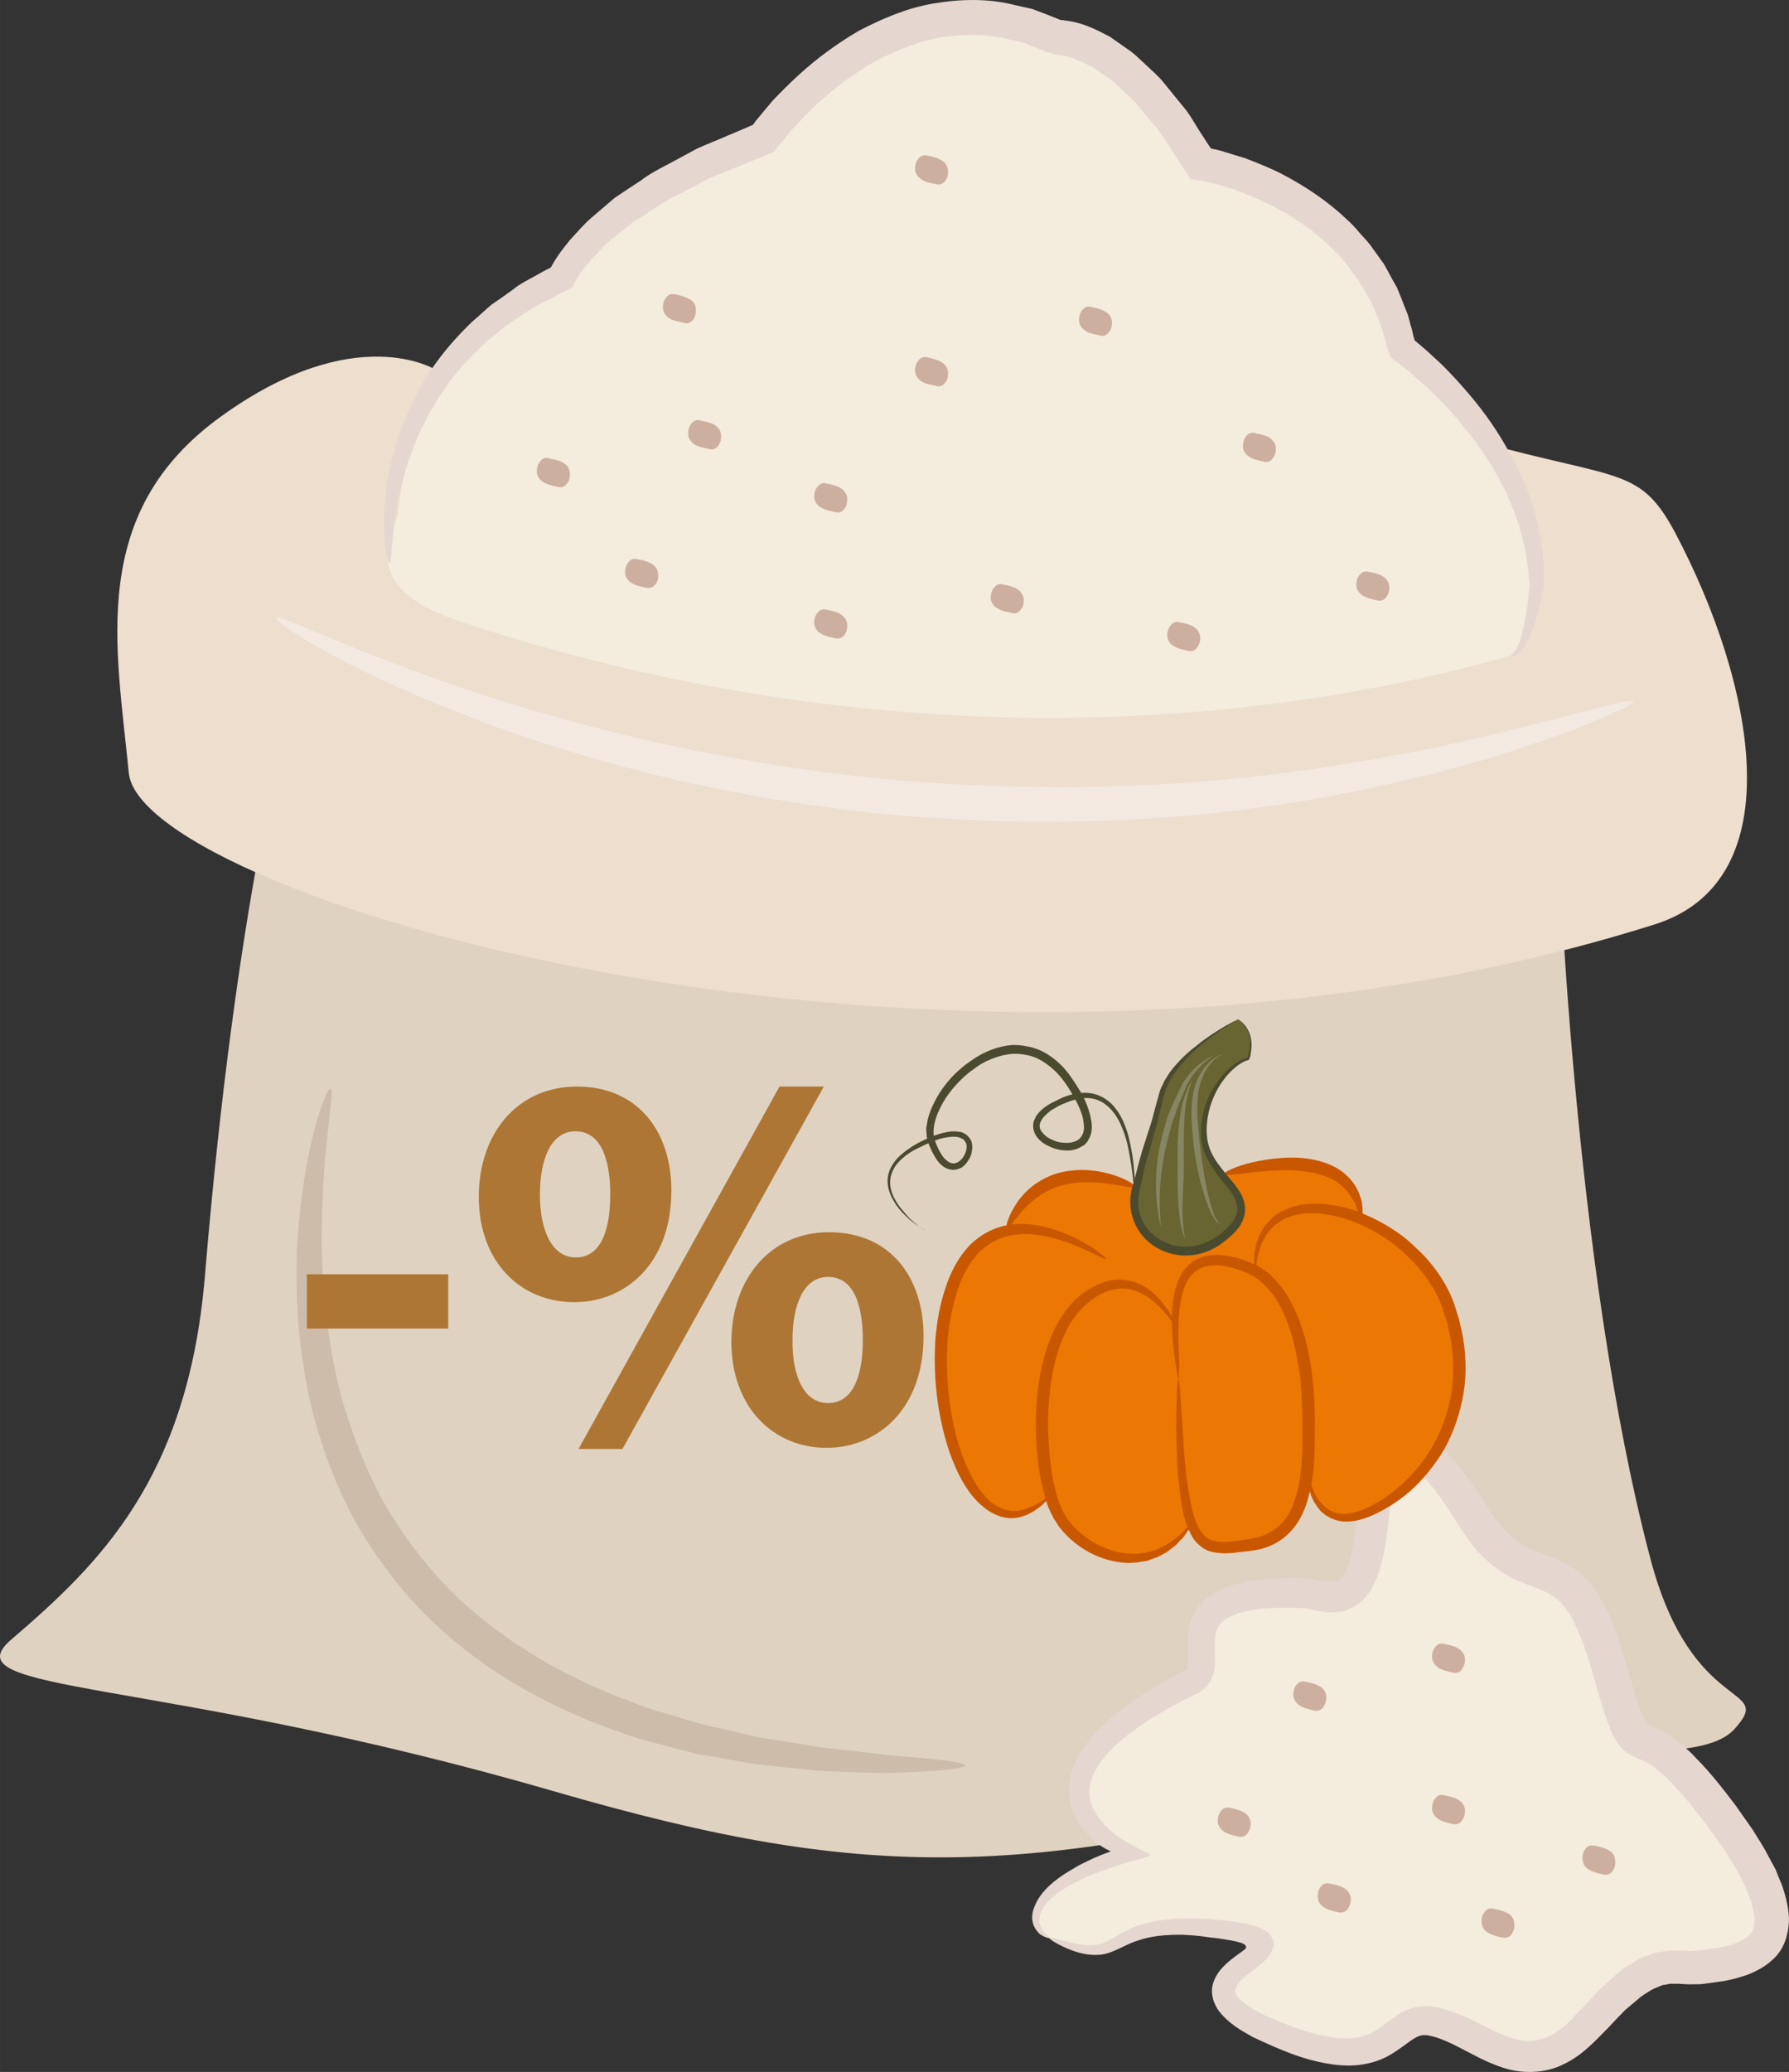 <?xml version="1.0" encoding="UTF-8" standalone="no"?>
<!-- Creator: CorelDRAW Home & Student X7 -->

<svg
   xmlns:dc="http://purl.org/dc/elements/1.1/"
   xmlns:cc="http://creativecommons.org/ns#"
   xmlns:rdf="http://www.w3.org/1999/02/22-rdf-syntax-ns#"
   xmlns:svg="http://www.w3.org/2000/svg"
   xmlns="http://www.w3.org/2000/svg"
   xmlns:sodipodi="http://sodipodi.sourceforge.net/DTD/sodipodi-0.dtd"
   xmlns:inkscape="http://www.inkscape.org/namespaces/inkscape"
   xml:space="preserve"
   width="46.821mm"
   height="54.199mm"
   version="1.1"
   style="clip-rule:evenodd;fill-rule:evenodd;image-rendering:optimizeQuality;shape-rendering:geometricPrecision;text-rendering:geometricPrecision"
   viewBox="0 0 4682.092 5419.917"
   id="svg86"
   sodipodi:docname="3493.svg"
   inkscape:version="0.92.4 (5da689c313, 2019-01-14)"><rect x="0" y="0" width="4682.092" height="5419.917" fill="#333333" stroke="none"/><sodipodi:namedview
   pagecolor="#ffffff"
   bordercolor="#666666"
   borderopacity="1"
   objecttolerance="10"
   gridtolerance="10"
   guidetolerance="10"
   inkscape:pageopacity="0"
   inkscape:pageshadow="2"
   inkscape:window-width="640"
   inkscape:window-height="480"
   id="namedview88"
   showgrid="false"
   inkscape:zoom="0.2102413"
   inkscape:cx="100.91684"
   inkscape:cy="91.905025"
   inkscape:window-x="0"
   inkscape:window-y="0"
   inkscape:window-maximized="0"
   inkscape:current-layer="svg86" />
 <defs
   id="defs4">
  <style
   type="text/css"
   id="style2">
   <![CDATA[
    .fil10 {fill:#4A4A2F;fill-rule:nonzero}
    .fil11 {fill:#686532;fill-rule:nonzero}
    .fil12 {fill:#878664;fill-rule:nonzero}
    .fil7 {fill:#AD7634;fill-rule:nonzero}
    .fil9 {fill:#C95700;fill-rule:nonzero}
    .fil5 {fill:#CCAF9F;fill-rule:nonzero}
    .fil6 {fill:#CEBCAA;fill-rule:nonzero}
    .fil0 {fill:#E0D2C1;fill-rule:nonzero}
    .fil3 {fill:#E5D7CF;fill-rule:nonzero}
    .fil8 {fill:#EC7703;fill-rule:nonzero}
    .fil1 {fill:#EDDECE;fill-rule:nonzero}
    .fil4 {fill:#F4E9E1;fill-rule:nonzero}
    .fil2 {fill:#F4ECDC;fill-rule:nonzero}
   ]]>
  </style>
 </defs>
 <g
   id="Vrstva_x0020_1"
   transform="translate(-7829.909,-11861.737)">
  <g
   id="_658018880">
   <path
   class="fil0"
   d="m 11907,14027 c 0,0 37,1134 242,1911 110,418 330,326 220,447 -100,110 -503,17 -737,86 -1089,319 -1518,318 -2354,76 -1042,-302 -1586,-253 -1418,-397 231,-198 461,-421 506,-948 82,-991 219,-1466 219,-1466 z"
   id="path7"
   inkscape:connector-curvature="0"
   style="fill:#e0d2c1;fill-rule:nonzero" />
   <path
   class="fil1"
   d="m 8970,12829 c 0,0 -209,-132 -560,121 -352,252 -275,604 -243,934 34,330 2178,968 3993,396 366,-115 260,-635 55,-1023 -99,-187 -154,-132 -594,-263 z"
   id="path9"
   inkscape:connector-curvature="0"
   style="fill:#eddece;fill-rule:nonzero" />
   <path
   class="fil2"
   d="m 8871,13213 c 0,0 11,-418 429,-626 0,0 77,-198 528,-363 0,0 330,-473 770,-264 0,0 176,-11 374,330 0,0 440,66 528,484 0,0 352,252 352,615 0,0 -18,174 -66,187 -693,198 -1661,264 -2717,-77 -112,-36 -297,-99 -198,-286 z"
   id="path11"
   inkscape:connector-curvature="0"
   style="fill:#f4ecdc;fill-rule:nonzero" />
   <path
   class="fil3"
   d="m 11786,13576 c 0,-1 1,-2 2,-4 3,-2 5,-4 8,-9 5,-8 12,-22 17,-43 6,-20 10,-45 15,-76 1,-15 3,-32 5,-49 1,-7 -1,-16 -2,-25 -1,-10 -2,-19 -3,-29 -10,-78 -38,-171 -97,-265 -29,-47 -65,-94 -107,-141 -21,-23 -44,-46 -68,-68 -13,-11 -25,-22 -38,-33 -6,-5 -13,-11 -20,-16 l -11,-8 -19,-15 c -5,-17 -10,-34 -15,-52 -4,-12 -7,-26 -12,-38 -5,-13 -11,-25 -16,-38 -3,-6 -5,-12 -9,-19 l -10,-18 c -7,-12 -14,-24 -21,-36 -9,-11 -17,-23 -26,-34 -8,-12 -18,-22 -28,-33 -11,-10 -20,-22 -32,-31 -43,-41 -95,-74 -152,-102 -28,-14 -58,-26 -89,-37 -15,-5 -30,-10 -46,-14 -8,-2 -16,-4 -24,-5 l -6,-2 -11,-2 -25,-4 c -18,-26 -35,-53 -52,-80 l -21,-31 -10,-15 -12,-15 c -16,-19 -32,-38 -48,-57 -17,-19 -36,-34 -54,-52 -9,-9 -20,-15 -30,-22 l -30,-21 c -21,-10 -42,-22 -64,-27 -5,-2 -10,-3 -15,-3 l -7,-2 c -7,-1 -11,1 -19,-3 l -12,-3 -5,-2 -9,-4 -18,-7 -36,-14 -37,-8 c -59,-15 -120,-13 -178,-4 -59,11 -114,34 -167,61 -51,29 -99,64 -143,103 -22,19 -42,40 -62,61 -9,10 -19,21 -28,32 l -13,16 -7,8 -13,18 c -57,23 -112,46 -167,68 -24,12 -47,25 -71,37 -24,12 -47,23 -68,38 -21,14 -43,28 -64,41 -19,16 -38,31 -57,46 -18,15 -33,33 -50,49 -14,18 -29,35 -39,52 l -2,4 -5,8 -3,8 -2,3 c -1,1 -3,2 -4,2 l -25,13 c -10,6 -20,11 -30,16 -20,10 -41,19 -58,32 -18,12 -36,24 -53,35 -17,13 -32,26 -48,39 -60,53 -109,110 -142,169 -9,14 -18,28 -24,43 -7,14 -15,28 -21,42 -11,28 -22,55 -29,80 -17,51 -24,97 -30,134 -11,75 -9,116 -15,116 -4,1 -15,-40 -14,-118 2,-39 5,-87 18,-142 6,-28 16,-57 26,-88 5,-15 12,-30 19,-46 6,-16 14,-32 23,-48 33,-65 83,-130 146,-190 17,-14 33,-30 50,-44 19,-13 38,-26 57,-40 18,-15 40,-25 61,-37 10,-6 21,-12 32,-17 7,-5 4,-3 6,-4 0,0 0,-1 0,-1 1,-1 1,-1 0,0 l 2,-4 c 14,-25 30,-45 47,-66 18,-19 35,-40 55,-57 21,-18 41,-35 62,-53 22,-15 45,-30 68,-45 22,-17 47,-30 72,-43 24,-13 49,-26 74,-40 26,-12 53,-22 80,-34 22,-9 45,-19 68,-29 0,0 0,0 0,0 l 6,-9 15,-18 c 10,-12 20,-24 30,-36 22,-23 44,-45 68,-67 47,-43 100,-82 158,-116 60,-31 124,-59 194,-71 70,-12 144,-14 214,4 l 45,10 42,16 35,14 c -2,-1 1,-1 1,-1 l 13,2 c 9,1 18,3 26,5 32,8 60,23 87,37 l 37,26 c 12,8 25,17 35,27 21,20 43,39 62,59 18,22 35,43 53,65 l 13,16 11,16 21,34 22,34 10,15 v 0 l 9,2 c 9,2 18,4 26,7 18,5 35,11 53,16 34,13 67,26 98,42 63,33 121,72 170,119 13,11 24,24 35,37 11,12 23,24 32,38 10,13 19,27 29,40 8,14 16,28 23,42 l 12,21 c 3,7 6,15 9,22 6,15 11,29 17,43 6,15 8,30 13,44 l 5,22 2,5 v 1 1 l 12,10 c 7,6 14,12 21,18 13,12 26,24 39,36 25,25 48,50 70,76 43,50 79,103 107,155 59,103 84,206 89,291 0,10 0,20 0,30 0,5 0,10 0,15 1,4 0,12 -1,16 -3,18 -6,35 -10,51 -8,31 -16,57 -26,78 -9,20 -19,35 -29,43 -5,4 -10,6 -13,6 -3,1 -5,0 -5,-1 z"
   id="path13"
   inkscape:connector-curvature="0"
   style="fill:#e5d7cf;fill-rule:nonzero" />
   <path
   class="fil4"
   d="m 12105,13697 c 2,6 -45,28 -131,63 -43,19 -97,36 -160,57 -62,23 -135,42 -216,64 -162,41 -357,82 -577,106 -220,24 -464,32 -719,16 -255,-14 -496,-54 -711,-103 -215,-51 -405,-112 -560,-174 -312,-121 -485,-238 -479,-249 7,-11 188,84 501,189 155,52 344,106 556,151 213,44 449,81 699,95 250,15 489,10 705,-9 216,-19 409,-53 570,-85 322,-69 517,-135 522,-121 z"
   id="path15"
   inkscape:connector-curvature="0"
   style="fill:#f4e9e1;fill-rule:nonzero" />
   <path
   class="fil2"
   d="m 10576,16931 c -69,-31 -55,-143 209,-220 0,0 -385,-176 165,-451 83,-41 -104,-243 286,-231 68,2 165,77 187,-198 22,-275 121,-231 264,0 143,231 253,33 352,385 99,352 44,55 297,396 253,341 87,380 -55,396 -80,8 -121,-44 -286,143 -165,187 -275,33 -407,0 -132,-33 -99,176 -440,22 -341,-154 209,-220 -121,-264 -330,-44 -231,121 -451,22 z"
   id="path17"
   inkscape:connector-curvature="0"
   style="fill:#f4ecdc;fill-rule:nonzero" />
   <path
   class="fil3"
   d="m 10576,16931 c 2,-4 22,4 61,13 19,5 43,9 68,4 26,-5 52,-28 90,-44 38,-16 84,-23 133,-24 24,0 49,0 75,2 13,2 27,2 40,4 7,1 13,2 21,3 9,2 18,3 26,5 10,2 21,5 30,8 9,4 19,8 25,13 8,5 13,12 17,21 4,9 1,19 -2,26 -6,16 -22,32 -42,47 -19,15 -28,21 -38,31 -9,9 -16,19 -17,26 -2,6 -1,10 6,19 13,17 42,34 70,48 60,26 128,54 194,60 33,3 64,-1 91,-16 14,-8 27,-18 44,-31 17,-12 38,-28 68,-34 14,-2 30,-4 43,-1 6,1 13,1 20,3 l 16,5 c 23,7 44,16 64,25 39,19 75,39 110,50 35,10 66,9 98,-7 7,-4 15,-10 23,-14 7,-6 15,-12 22,-18 8,-6 14,-15 21,-22 l 23,-24 c 17,-17 32,-35 50,-52 l 28,-25 c 10,-8 18,-17 30,-24 12,-7 23,-15 35,-22 13,-5 27,-11 41,-16 15,-2 31,-6 45,-6 h 21 l 18,1 c 12,1 20,-1 30,-1 10,-1 23,-2 33,-4 23,-3 44,-8 63,-14 18,-7 33,-16 41,-26 9,-9 10,-23 11,-40 -3,-35 -20,-79 -43,-120 -11,-21 -25,-41 -38,-62 -14,-20 -28,-40 -43,-60 -30,-39 -61,-80 -95,-114 -8,-9 -17,-17 -25,-24 -9,-8 -18,-14 -26,-21 -9,-5 -18,-10 -27,-14 -7,-2 -11,-4 -21,-9 -8,-3 -21,-12 -29,-20 -7,-8 -14,-17 -17,-23 -4,-7 -8,-15 -11,-21 -5,-13 -10,-26 -14,-38 -9,-24 -15,-48 -22,-71 -14,-48 -26,-92 -42,-133 -16,-41 -35,-80 -62,-103 -12,-12 -27,-19 -46,-27 -19,-8 -42,-16 -66,-27 -50,-22 -91,-62 -121,-102 -30,-42 -49,-77 -75,-113 -24,-33 -52,-67 -78,-86 -6,-4 -12,-7 -15,-7 -2,-1 -2,0 -3,-1 1,-2 -11,12 -16,28 -12,32 -18,73 -21,113 -5,41 -9,85 -21,128 -6,22 -14,45 -27,67 -13,22 -37,46 -68,55 -30,8 -56,3 -76,0 l -28,-6 c -4,0 -7,0 -10,-1 -4,0 -9,0 -13,0 -37,-1 -74,-1 -107,4 -33,5 -65,14 -83,29 -18,14 -24,34 -24,67 0,16 2,33 0,55 -1,6 -2,12 -4,18 -2,7 -5,14 -8,20 -8,13 -19,23 -32,30 -59,28 -111,57 -158,90 -46,33 -86,69 -109,109 -23,40 -22,82 1,117 5,8 11,17 18,24 3,4 7,8 10,11 4,4 12,10 17,15 26,21 64,39 96,56 -1,1 -2,2 -3,3 -1,1 0,2 -4,2 l -17,6 c -12,3 -23,6 -33,9 -22,6 -41,13 -60,20 -21,6 -30,11 -42,15 -12,5 -22,11 -33,16 -41,20 -73,44 -88,69 -16,25 -10,48 0,59 9,12 17,16 16,19 0,1 -3,1 -7,-1 -4,-1 -10,-4 -18,-9 -3,-3 -7,-8 -10,-12 -3,-5 -7,-11 -8,-18 -4,-14 -1,-32 7,-48 15,-34 49,-64 92,-89 10,-6 21,-13 34,-19 11,-5 26,-13 32,-15 8,-3 16,-7 22,-9 l 11,-4 5,-2 c 2,-1 -3,-2 -4,-3 -11,-5 -20,-11 -29,-17 -3,-3 -4,-4 -9,-7 -4,-5 -9,-9 -13,-13 -9,-9 -17,-19 -25,-31 -15,-22 -27,-50 -28,-81 -2,-31 6,-62 20,-89 28,-55 73,-96 122,-134 49,-37 106,-70 163,-100 2,-1 3,-2 4,-4 1,-1 1,-2 1,-3 1,-2 1,-4 1,-7 1,-12 0,-29 0,-47 -1,-19 0,-41 7,-63 6,-23 21,-46 39,-61 38,-32 80,-41 120,-48 40,-6 79,-8 119,-7 5,0 9,0 15,0 6,1 13,1 19,2 l 30,5 c 18,3 32,4 39,1 8,-2 14,-8 22,-20 6,-13 13,-28 17,-46 9,-35 12,-74 16,-115 4,-43 9,-87 25,-135 5,-12 10,-25 19,-37 3,-7 9,-14 15,-20 7,-7 15,-13 24,-18 18,-10 42,-11 61,-7 18,5 31,13 43,20 46,32 73,70 102,107 27,36 52,80 75,111 24,32 52,58 86,74 18,8 39,15 63,24 24,10 51,24 73,44 45,40 67,90 86,136 18,48 31,96 44,141 7,22 14,46 21,67 7,21 18,44 22,48 2,1 -1,1 3,2 2,1 10,4 15,6 15,7 29,14 43,23 12,9 25,18 35,28 12,9 22,19 31,29 40,40 72,82 104,124 15,21 30,43 45,64 14,23 29,45 41,69 l 19,35 c 5,13 10,26 16,39 9,26 17,55 19,87 0,32 -7,70 -32,99 -24,27 -54,42 -81,52 -27,9 -53,15 -79,18 -13,2 -24,3 -38,5 -14,0 -30,1 -41,0 l -18,-1 h -15 c -10,-1 -17,3 -26,3 l -24,10 c -8,4 -17,10 -25,15 -8,5 -16,12 -24,19 l -25,21 c -15,15 -30,31 -45,47 -32,32 -67,72 -116,95 -48,25 -110,26 -158,10 -47,-15 -85,-38 -121,-56 -35,-18 -73,-33 -93,-29 -21,2 -50,34 -92,56 -43,22 -91,26 -133,21 -83,-10 -151,-42 -216,-72 -32,-18 -64,-35 -91,-70 -6,-9 -12,-20 -15,-33 -3,-13 -3,-27 1,-39 8,-24 22,-39 35,-51 13,-12 29,-23 33,-26 5,-4 10,-7 15,-11 2,-2 4,-5 3,-8 -1,-3 -4,-5 -6,-6 -5,-3 -11,-4 -17,-6 l -14,-3 -18,-3 c -13,-2 -25,-4 -38,-5 -24,-4 -48,-6 -70,-7 -46,-1 -86,3 -120,15 -34,10 -63,33 -98,37 -34,3 -60,-6 -79,-13 -39,-16 -56,-29 -55,-31 z"
   id="path19"
   inkscape:connector-curvature="0"
   style="fill:#e5d7cf;fill-rule:nonzero" />
   <path
   class="fil5"
   d="m 9300,13070 c 12,6 20,15 21,27 2,14 -2,25 -10,33 -6,6 -15,8 -22,5 -9,-2 -21,-4 -33,-10 -11,-5 -19,-14 -21,-26 -1,-14 3,-25 11,-33 5,-6 14,-8 22,-5 9,2 21,4 32,9 z"
   id="path21"
   inkscape:connector-curvature="0"
   style="fill:#ccaf9f;fill-rule:nonzero" />
   <path
   class="fil5"
   d="m 9531,13334 c 12,6 20,15 21,27 2,14 -2,25 -10,33 -6,6 -15,7 -22,5 -9,-2 -21,-4 -33,-10 -11,-5 -19,-14 -21,-26 -1,-14 3,-25 11,-33 5,-6 14,-8 22,-5 9,1 21,4 32,9 z"
   id="path23"
   inkscape:connector-curvature="0"
   style="fill:#ccaf9f;fill-rule:nonzero" />
   <path
   class="fil5"
   d="m 9696,12971 c 12,6 19,15 21,27 1,14 -2,25 -10,33 -6,6 -15,8 -22,5 -9,-2 -21,-4 -33,-9 -11,-6 -19,-15 -21,-27 -1,-14 3,-25 11,-33 5,-6 14,-8 22,-5 9,2 21,4 32,9 z"
   id="path25"
   inkscape:connector-curvature="0"
   style="fill:#ccaf9f;fill-rule:nonzero" />
   <path
   class="fil5"
   d="m 9630,12642 c 12,5 20,14 21,27 1,13 -2,24 -10,32 -6,6 -15,8 -22,5 -9,-2 -21,-4 -33,-9 -11,-6 -19,-15 -21,-27 -1,-14 3,-25 11,-33 5,-6 14,-7 22,-5 9,2 21,4 32,10 z"
   id="path27"
   inkscape:connector-curvature="0"
   style="fill:#ccaf9f;fill-rule:nonzero" />
   <path
   class="fil5"
   d="m 10026,13136 c 11,6 19,15 21,27 1,14 -2,25 -10,33 -6,6 -15,8 -22,5 -9,-2 -22,-4 -33,-10 -11,-5 -19,-14 -21,-26 -1,-14 3,-25 11,-33 5,-6 14,-8 22,-5 8,1 21,4 32,9 z"
   id="path29"
   inkscape:connector-curvature="0"
   style="fill:#ccaf9f;fill-rule:nonzero" />
   <path
   class="fil5"
   d="m 10026,13466 c 11,6 19,15 21,27 1,14 -2,25 -10,33 -6,6 -15,7 -22,5 -9,-2 -22,-4 -33,-10 -11,-5 -19,-14 -21,-27 -1,-13 3,-24 11,-32 5,-6 14,-8 22,-5 8,1 21,4 32,9 z"
   id="path31"
   inkscape:connector-curvature="0"
   style="fill:#ccaf9f;fill-rule:nonzero" />
   <path
   class="fil5"
   d="m 10488,13400 c 11,6 19,15 21,27 1,14 -2,25 -11,33 -5,6 -14,7 -21,5 -9,-2 -22,-4 -33,-10 -11,-5 -19,-14 -21,-26 -1,-14 3,-25 11,-33 5,-6 14,-8 22,-5 8,1 21,4 32,9 z"
   id="path33"
   inkscape:connector-curvature="0"
   style="fill:#ccaf9f;fill-rule:nonzero" />
   <path
   class="fil5"
   d="m 10290,12807 c 11,5 19,14 21,26 1,14 -2,25 -10,33 -6,6 -15,8 -22,5 -9,-2 -22,-4 -33,-9 -11,-6 -19,-15 -21,-27 -1,-14 3,-25 11,-33 5,-6 14,-8 22,-5 8,2 21,4 32,10 z"
   id="path35"
   inkscape:connector-curvature="0"
   style="fill:#ccaf9f;fill-rule:nonzero" />
   <path
   class="fil5"
   d="m 10290,12279 c 11,5 19,14 21,27 1,13 -2,24 -10,32 -6,6 -15,8 -22,5 -9,-1 -22,-4 -33,-9 -11,-6 -19,-15 -21,-27 -1,-14 3,-25 11,-33 5,-6 14,-7 22,-5 8,2 21,4 32,10 z"
   id="path37"
   inkscape:connector-curvature="0"
   style="fill:#ccaf9f;fill-rule:nonzero" />
   <path
   class="fil5"
   d="m 10719,12675 c 11,5 19,14 21,26 1,14 -2,25 -11,33 -5,6 -14,8 -21,5 -9,-2 -22,-4 -33,-9 -11,-6 -19,-15 -21,-27 -1,-14 3,-25 11,-33 5,-6 14,-8 22,-5 8,2 21,4 32,10 z"
   id="path39"
   inkscape:connector-curvature="0"
   style="fill:#ccaf9f;fill-rule:nonzero" />
   <path
   class="fil5"
   d="m 11148,13004 c 11,6 19,15 21,27 1,14 -3,25 -11,33 -5,6 -14,8 -22,5 -8,-2 -21,-4 -32,-10 -11,-5 -19,-14 -21,-26 -1,-14 3,-25 11,-33 5,-6 14,-8 22,-5 8,2 21,4 32,9 z"
   id="path41"
   inkscape:connector-curvature="0"
   style="fill:#ccaf9f;fill-rule:nonzero" />
   <path
   class="fil5"
   d="m 10950,13499 c 11,6 19,15 21,27 1,14 -3,25 -11,33 -5,6 -14,7 -22,5 -8,-2 -21,-4 -32,-10 -11,-5 -19,-14 -21,-27 -1,-13 3,-24 11,-32 5,-6 14,-8 22,-5 8,1 21,4 32,9 z"
   id="path43"
   inkscape:connector-curvature="0"
   style="fill:#ccaf9f;fill-rule:nonzero" />
   <path
   class="fil5"
   d="m 11445,13367 c 11,6 19,15 21,27 1,14 -3,25 -11,33 -5,6 -14,7 -22,5 -8,-2 -21,-4 -32,-10 -11,-5 -19,-14 -21,-26 -1,-14 2,-25 11,-33 5,-6 14,-8 21,-5 9,1 22,4 33,9 z"
   id="path45"
   inkscape:connector-curvature="0"
   style="fill:#ccaf9f;fill-rule:nonzero" />
   <path
   class="fil5"
   d="m 11280,16271 c 11,5 19,14 21,27 1,13 -3,24 -11,33 -5,5 -14,7 -22,5 -8,-2 -21,-5 -32,-10 -11,-6 -19,-15 -21,-27 -1,-14 2,-24 11,-33 5,-6 14,-7 21,-5 9,2 22,4 33,10 z"
   id="path47"
   inkscape:connector-curvature="0"
   style="fill:#ccaf9f;fill-rule:nonzero" />
   <path
   class="fil5"
   d="m 11773,16865 c 11,5 19,14 20,27 2,13 -2,24 -10,33 -5,5 -14,7 -22,5 -9,-2 -21,-5 -32,-10 -12,-6 -20,-15 -21,-27 -2,-14 2,-24 10,-33 5,-6 15,-7 22,-5 9,2 21,4 33,10 z"
   id="path49"
   inkscape:connector-curvature="0"
   style="fill:#ccaf9f;fill-rule:nonzero" />
   <path
   class="fil5"
   d="m 11643,16172 c 11,5 19,14 21,27 1,13 -3,24 -11,33 -5,5 -14,7 -22,5 -8,-2 -21,-5 -32,-10 -11,-6 -19,-15 -21,-27 -1,-14 2,-24 11,-33 5,-6 14,-7 21,-5 9,2 22,4 33,10 z"
   id="path51"
   inkscape:connector-curvature="0"
   style="fill:#ccaf9f;fill-rule:nonzero" />
   <path
   class="fil5"
   d="m 11082,16601 c 11,5 19,14 21,27 1,13 -3,24 -11,33 -5,5 -14,7 -22,5 -8,-2 -21,-5 -32,-10 -11,-6 -19,-15 -21,-27 -1,-14 3,-24 11,-33 5,-6 14,-7 22,-5 8,2 21,4 32,10 z"
   id="path53"
   inkscape:connector-curvature="0"
   style="fill:#ccaf9f;fill-rule:nonzero" />
   <path
   class="fil5"
   d="m 11344,16799 c 11,5 19,14 21,27 1,13 -3,24 -11,33 -5,5 -14,7 -22,5 -9,-2 -21,-5 -32,-10 -12,-6 -20,-15 -21,-27 -2,-14 2,-24 10,-33 5,-6 15,-7 22,-5 9,2 21,4 33,10 z"
   id="path55"
   inkscape:connector-curvature="0"
   style="fill:#ccaf9f;fill-rule:nonzero" />
   <path
   class="fil5"
   d="m 11643,16568 c 11,5 19,14 21,27 1,13 -3,24 -11,33 -5,5 -14,7 -22,5 -8,-2 -21,-5 -32,-10 -11,-6 -19,-15 -21,-27 -1,-14 2,-24 11,-33 5,-6 14,-7 21,-5 9,2 22,4 33,10 z"
   id="path57"
   inkscape:connector-curvature="0"
   style="fill:#ccaf9f;fill-rule:nonzero" />
   <path
   class="fil5"
   d="m 12037,16700 c 11,5 19,14 20,27 2,13 -2,24 -10,33 -5,5 -14,7 -22,5 -9,-2 -21,-5 -32,-10 -12,-6 -20,-15 -21,-27 -2,-14 2,-24 10,-33 5,-6 14,-7 22,-5 9,2 21,4 33,10 z"
   id="path59"
   inkscape:connector-curvature="0"
   style="fill:#ccaf9f;fill-rule:nonzero" />
   <path
   class="fil6"
   d="m 10356,16480 c 0,6 -41,12 -115,16 -37,2 -83,5 -136,3 -26,-1 -54,-2 -84,-3 -15,-1 -31,-1 -47,-2 -15,-1 -32,-3 -48,-5 -34,-3 -68,-7 -105,-11 -36,-4 -73,-12 -112,-19 -20,-3 -40,-7 -60,-10 -19,-6 -40,-11 -60,-16 -41,-11 -83,-20 -125,-36 -169,-57 -351,-149 -503,-294 -76,-73 -138,-155 -189,-240 -50,-86 -85,-175 -111,-261 -26,-86 -39,-171 -48,-250 -7,-79 -8,-153 -6,-220 14,-270 78,-427 88,-423 14,3 -26,163 -23,423 2,65 6,136 17,211 11,75 26,154 53,234 27,80 60,162 107,240 48,78 106,153 175,220 141,134 308,222 468,280 39,17 80,26 118,38 20,6 39,12 58,17 19,5 38,9 56,13 38,8 73,18 108,24 36,5 69,11 101,16 17,3 32,5 48,8 15,2 30,3 45,5 29,3 57,6 83,9 51,8 96,10 133,13 73,7 114,14 114,20 z"
   id="path61"
   inkscape:connector-curvature="0"
   style="fill:#cebcaa;fill-rule:nonzero" />
   <polygon
   class="fil7"
   points="8633,15195 9003,15195 9003,15337 8633,15337 "
   id="polygon63"
   style="fill:#ad7634;fill-rule:nonzero" />
   <path
   class="fil7"
   d="m 9904,15367 c -1,96 31,165 93,165 61,0 91,-62 91,-165 0,-93 -24,-165 -91,-165 -64,0 -93,73 -93,165 z m 343,-10 c 0,192 -121,292 -254,292 -138,0 -248,-104 -249,-276 0,-164 100,-288 256,-288 158,0 247,116 247,272 z m -903,295 526,-948 h 116 l -527,948 z m -101,-666 c 0,96 32,165 94,165 61,0 90,-62 90,-165 0,-93 -25,-165 -91,-165 -64,0 -93,73 -93,165 z m 344,-10 c 0,192 -121,292 -254,292 -140,0 -250,-104 -250,-276 0,-164 100,-288 257,-288 158,0 247,116 247,272 z"
   id="path65"
   inkscape:connector-curvature="0"
   style="fill:#ad7634;fill-rule:nonzero" />
  </g>
  <g
   id="_658018448">
   <path
   class="fil8"
   d="m 11619,15275 c -39,-104 -133,-187 -230,-226 l 4,-3 c -23,-222 -360,-113 -360,-113 l -232,40 v -6 c 0,0 -238,-113 -337,110 l 3,4 c -53,11 -103,46 -136,124 -110,256 29,774 244,573 l 3,-13 c 6,25 14,46 23,62 58,103 238,176 345,24 l -1,-12 c 28,85 78,75 158,64 104,-14 137,-99 147,-190 l 4,13 c 0,0 17,162 171,86 154,-77 287,-287 194,-537 z"
   id="path68"
   inkscape:connector-curvature="0"
   style="fill:#ec7703;fill-rule:nonzero" />
   <path
   class="fil9"
   d="m 11629,15502 c -8,50 -24,96 -46,136 -44,80 -109,135 -169,165 -30,15 -60,22 -84,17 -24,-6 -41,-22 -51,-38 -9,-14 -14,-26 -17,-36 2,-14 4,-29 6,-44 3,-32 3,-65 3,-98 2,-130 -14,-265 -79,-364 -17,-24 -37,-47 -61,-61 -4,-3 -9,-6 -13,-8 0,-1 0,-2 0,-4 1,-2 1,-5 2,-8 0,-3 1,-7 2,-11 1,-4 2,-8 3,-12 1,-4 2,-8 4,-13 6,-18 17,-39 37,-56 10,-9 22,-16 35,-21 14,-5 29,-9 45,-10 66,-5 146,20 220,72 18,13 36,28 52,44 17,17 33,35 47,55 14,20 27,42 36,66 3,5 5,12 6,18 2,6 4,13 7,19 1,6 4,12 5,19 l 4,19 c 12,52 13,105 6,154 z m -411,285 c -9,27 -23,51 -43,68 -19,17 -43,27 -67,31 -52,8 -108,21 -132,-14 -13,-17 -20,-40 -26,-61 -5,-22 -9,-44 -12,-65 -6,-42 -9,-81 -11,-114 -2,-34 -4,-64 -6,-88 -2,-47 -5,-74 -7,-74 -2,0 -4,27 -5,75 -1,24 -1,53 0,87 1,35 2,74 7,117 2,22 5,44 10,68 3,13 7,26 12,40 -1,0 -2,1 -3,2 -3,3 -7,7 -11,12 -4,4 -10,8 -16,13 -3,3 -6,5 -10,8 -3,3 -7,5 -11,7 -4,3 -8,6 -13,8 -5,2 -9,4 -14,7 -3,1 -5,2 -8,3 -3,1 -5,1 -8,2 -6,2 -12,3 -17,5 -7,0 -13,1 -19,2 -6,1 -13,0 -20,0 -27,-1 -56,-9 -85,-24 -28,-14 -56,-36 -78,-65 -21,-29 -32,-68 -40,-109 -7,-42 -11,-86 -12,-131 -1,-90 12,-176 43,-245 8,-17 17,-33 28,-47 10,-14 22,-26 34,-36 25,-21 53,-34 78,-36 26,-3 50,5 69,16 19,11 33,25 44,36 14,15 23,27 28,34 0,30 3,56 5,77 3,24 6,42 8,55 2,12 3,19 4,19 1,0 2,-7 2,-20 1,-12 0,-31 -1,-55 -1,-24 -2,-53 0,-86 1,-17 3,-35 7,-53 4,-18 10,-36 21,-52 10,-15 26,-26 45,-30 19,-5 41,-2 63,3 6,2 11,3 17,5 6,2 11,4 17,6 6,2 11,5 16,7 5,3 10,5 15,9 20,13 37,32 52,54 14,22 26,47 35,74 10,27 17,55 22,85 6,29 10,60 11,91 1,16 1,31 2,47 0,16 0,33 0,49 1,65 -1,129 -20,183 z m 437,-446 c -2,-7 -3,-14 -5,-21 -1,-7 -4,-14 -6,-21 -2,-6 -4,-13 -6,-20 -2,-6 -5,-13 -7,-19 -11,-27 -25,-51 -40,-72 -16,-22 -33,-42 -52,-59 -18,-18 -37,-34 -57,-47 -28,-19 -57,-34 -86,-46 0,-3 0,-5 0,-9 0,-6 -1,-13 -2,-22 -3,-8 -5,-18 -10,-28 -9,-20 -27,-42 -51,-57 -24,-15 -54,-24 -85,-28 -31,-4 -61,-2 -87,1 -26,3 -50,8 -69,13 -38,11 -60,23 -59,27 1,5 25,1 64,-3 19,-3 41,-5 66,-6 25,-2 53,-2 81,2 28,3 54,11 74,21 21,12 36,27 46,42 6,8 9,16 13,22 2,8 5,14 7,19 0,1 1,1 1,1 -49,-17 -97,-24 -141,-19 -18,2 -35,7 -50,14 -16,7 -29,15 -40,27 -22,21 -32,46 -37,66 -1,5 -2,10 -3,15 -1,4 -1,9 -1,13 -1,4 -1,7 -1,11 0,3 0,6 0,9 0,0 0,1 0,2 -6,-3 -12,-6 -18,-8 -6,-2 -12,-5 -18,-6 -6,-2 -12,-4 -19,-5 -24,-6 -50,-8 -74,-2 -25,6 -47,23 -59,43 -12,20 -18,41 -22,61 -4,19 -5,38 -5,55 -4,-8 -10,-19 -19,-30 -10,-14 -24,-30 -44,-44 -20,-14 -47,-25 -79,-24 -32,1 -64,16 -93,37 -14,12 -29,25 -40,41 -12,15 -23,32 -32,51 -36,75 -50,166 -49,260 0,47 5,93 13,136 4,16 7,32 12,47 -1,1 -2,2 -3,2 -4,3 -8,6 -13,9 -5,3 -11,6 -18,10 -14,5 -31,13 -52,12 -20,-1 -42,-10 -62,-28 -39,-37 -68,-101 -87,-173 -18,-74 -27,-159 -21,-246 4,-44 12,-86 24,-124 12,-39 30,-74 53,-100 24,-26 54,-42 84,-49 30,-6 60,-5 86,0 54,9 95,29 124,42 28,13 43,22 45,20 1,-2 -12,-14 -39,-32 -28,-17 -69,-40 -126,-54 -25,-5 -54,-9 -84,-5 6,-8 15,-20 26,-33 23,-26 59,-58 109,-70 49,-13 97,-7 131,-2 35,5 56,11 58,7 2,-4 -17,-18 -52,-30 -35,-12 -87,-22 -145,-8 -28,7 -54,21 -74,37 -20,16 -35,35 -45,52 -13,21 -19,39 -21,49 -34,6 -70,25 -98,54 -28,30 -49,69 -62,111 -14,41 -22,86 -26,132 -6,92 4,180 25,257 10,38 24,74 40,105 17,32 37,59 61,78 24,20 52,30 76,29 25,-1 44,-11 58,-20 7,-5 13,-9 18,-13 4,-4 8,-8 11,-11 0,-1 1,-1 1,-1 1,3 2,7 3,10 4,10 8,20 14,30 2,5 5,10 8,14 3,5 6,9 9,14 52,66 126,95 186,94 7,-1 15,0 22,-2 7,-1 14,-2 21,-3 6,-2 13,-5 19,-7 3,-1 6,-2 9,-3 2,-1 5,-3 8,-4 5,-3 10,-6 15,-8 5,-4 9,-7 13,-10 4,-3 8,-6 12,-9 3,-3 6,-7 9,-10 6,-6 12,-11 15,-17 4,-5 7,-10 9,-13 0,-1 1,-1 1,-1 4,9 8,18 14,26 9,12 21,22 34,28 14,6 29,7 43,8 13,0 27,-1 40,-3 7,-1 13,-1 20,-2 7,-1 13,-2 21,-3 28,-4 58,-16 82,-37 25,-21 42,-50 53,-81 4,-12 7,-24 10,-36 2,8 5,16 10,26 3,4 6,9 9,14 4,4 7,10 12,14 5,4 10,9 17,12 3,2 6,4 9,5 4,1 7,3 11,4 29,9 64,2 97,-13 33,-15 67,-36 99,-64 32,-29 62,-65 87,-107 24,-43 42,-93 51,-146 9,-54 7,-111 -5,-167 z"
   id="path70"
   inkscape:connector-curvature="0"
   style="fill:#c95700;fill-rule:nonzero" />
   <path
   class="fil10"
   d="m 10253,15083 c 0,0 -7,-4 -17,-12 -11,-7 -27,-19 -45,-38 -9,-10 -18,-21 -25,-35 -8,-14 -14,-32 -13,-52 1,-19 11,-39 26,-55 15,-15 33,-28 53,-39 20,-10 42,-21 67,-27 12,-3 25,-5 39,-3 7,0 14,3 21,8 6,5 12,12 14,20 2,8 2,17 0,25 -1,8 -4,15 -9,22 -4,7 -9,13 -16,18 -7,4 -16,7 -24,7 -19,-1 -33,-13 -42,-26 -9,-13 -16,-28 -22,-43 -1,-4 -2,-8 -3,-12 -2,-4 -2,-9 -2,-13 -1,-5 -1,-9 -1,-13 0,-5 1,-9 2,-13 2,-17 8,-33 15,-48 14,-31 34,-59 58,-83 13,-12 25,-23 40,-33 14,-10 29,-19 45,-26 16,-7 33,-12 50,-15 18,-3 36,-2 54,2 37,6 68,27 93,53 6,6 12,14 17,20 5,7 10,15 15,22 5,7 9,15 14,22 4,7 8,16 12,23 7,16 13,32 16,50 4,17 4,38 -7,55 -2,5 -6,8 -9,12 -4,2 -8,5 -12,7 -4,2 -8,4 -12,5 -5,2 -9,2 -13,3 -17,1 -33,-1 -48,-7 -15,-6 -30,-14 -40,-28 -3,-3 -5,-8 -7,-12 -1,-5 -3,-9 -3,-14 0,-2 0,-4 0,-7 l 1,-7 c 1,-4 4,-8 5,-12 9,-15 21,-24 33,-32 7,-4 12,-7 19,-10 6,-3 12,-6 18,-9 25,-10 52,-16 78,-11 26,5 48,21 62,40 15,19 23,40 30,60 6,21 10,41 13,59 6,37 7,69 8,96 0,26 -1,46 -1,60 -1,14 -2,21 -2,21 0,0 0,-7 1,-21 0,-14 0,-34 -1,-60 -2,-26 -5,-58 -12,-94 -3,-18 -7,-38 -14,-57 -7,-20 -16,-40 -30,-57 -14,-17 -33,-31 -56,-34 -22,-4 -47,3 -70,13 -6,2 -12,5 -18,8 -5,3 -11,7 -17,10 -10,8 -20,16 -26,27 -6,10 -6,22 3,31 7,10 19,17 32,22 13,5 27,6 40,5 13,-2 25,-7 31,-18 7,-11 7,-25 4,-40 -2,-15 -8,-29 -15,-44 -15,-29 -32,-58 -54,-81 -23,-23 -50,-42 -82,-47 -15,-3 -31,-4 -47,-1 -15,2 -30,7 -45,13 -15,6 -29,14 -42,24 -13,9 -25,19 -36,30 -23,23 -42,48 -55,76 -13,27 -21,58 -12,83 5,14 11,27 19,39 8,11 18,19 28,20 21,1 40,-30 35,-51 -2,-5 -5,-9 -8,-12 -5,-3 -10,-5 -15,-6 -11,-2 -23,0 -35,2 -23,5 -44,15 -64,25 -20,9 -38,21 -52,35 -14,14 -23,31 -25,49 -2,18 3,34 10,48 7,14 16,26 24,35 16,20 32,33 42,41 11,8 17,12 17,12 z"
   id="path72"
   inkscape:connector-curvature="0"
   style="fill:#4a4a2f;fill-rule:nonzero" />
   <path
   class="fil11"
   d="m 11071,14528 c 0,0 -177,88 -203,204 -26,116 -41,125 -67,247 -26,122 125,214 238,113 113,-101 -52,-143 -58,-259 -6,-116 78,-196 116,-202 0,0 26,-64 -26,-103 z"
   id="path74"
   inkscape:connector-curvature="0"
   style="fill:#686532;fill-rule:nonzero" />
   <path
   class="fil10"
   d="m 11071,14528 c 0,0 1,1 3,2 2,2 5,4 9,8 7,7 17,20 21,41 2,10 2,21 0,34 -1,6 -1,12 -5,20 -2,3 -7,3 -10,4 -3,2 -6,3 -8,4 -24,14 -46,38 -63,67 -17,30 -30,68 -30,109 0,21 3,40 12,59 9,20 23,37 37,55 15,18 32,36 44,60 5,13 9,28 7,43 -2,15 -9,29 -17,40 -9,11 -18,20 -29,29 -5,4 -10,8 -16,12 -5,5 -11,7 -17,11 -24,13 -52,21 -80,20 -28,-1 -55,-9 -79,-25 -23,-15 -42,-38 -52,-64 -11,-26 -12,-55 -7,-81 7,-24 13,-48 19,-71 6,-23 13,-46 20,-67 7,-21 14,-42 19,-62 3,-10 5,-20 8,-30 1,-5 3,-9 4,-14 1,-5 3,-10 4,-15 3,-10 9,-19 12,-27 5,-9 10,-16 15,-24 22,-29 46,-51 68,-68 22,-18 42,-31 58,-41 33,-21 53,-29 53,-29 0,0 -19,10 -51,32 -16,11 -35,25 -56,43 -21,19 -43,41 -63,70 -4,7 -9,15 -13,23 -4,8 -8,16 -10,25 -1,5 -3,9 -4,14 -1,5 -2,10 -3,15 -3,10 -5,20 -8,30 -4,21 -11,42 -17,64 -6,21 -12,43 -19,66 -5,23 -11,47 -16,71 -4,22 -3,46 6,68 18,43 64,73 113,74 48,1 94,-26 124,-63 7,-9 12,-19 14,-29 1,-10 -1,-20 -5,-31 -9,-20 -25,-38 -40,-56 -14,-19 -28,-38 -38,-60 -9,-21 -13,-46 -12,-68 2,-44 16,-83 36,-114 20,-30 43,-54 68,-67 4,-2 7,-3 10,-4 3,-2 6,-1 8,-2 1,-4 3,-12 4,-17 3,-12 3,-23 2,-33 -3,-19 -12,-33 -19,-40 -3,-4 -6,-7 -8,-9 -2,-1 -3,-2 -3,-2 z"
   id="path76"
   inkscape:connector-curvature="0"
   style="fill:#4a4a2f;fill-rule:nonzero" />
   <path
   class="fil12"
   d="m 11007,14622 c 0,0 -1,1 -4,3 -3,2 -7,4 -11,8 -10,7 -23,20 -37,37 -6,8 -13,18 -19,30 -5,11 -10,24 -16,38 -6,13 -11,28 -16,43 -6,15 -10,31 -14,47 -19,66 -25,128 -25,173 0,22 1,40 2,53 0,12 1,19 1,19 0,0 -1,-6 -4,-19 -2,-12 -5,-30 -7,-53 -4,-46 -2,-110 17,-177 5,-17 9,-33 15,-49 6,-15 12,-30 19,-43 6,-14 12,-26 18,-38 8,-12 15,-22 23,-30 16,-16 30,-27 41,-33 5,-4 10,-5 13,-7 2,-1 4,-2 4,-2 z"
   id="path78"
   inkscape:connector-curvature="0"
   style="fill:#878664;fill-rule:nonzero" />
   <path
   class="fil12"
   d="m 10949,14686 c 0,0 -2,6 -4,16 -4,10 -7,25 -11,44 -6,37 -6,90 -6,148 1,58 -5,111 -3,149 0,9 1,18 2,25 0,8 1,14 2,20 2,10 3,16 3,16 0,0 -2,-6 -6,-16 -2,-5 -3,-11 -5,-19 -2,-7 -3,-16 -4,-25 -6,-39 -5,-92 -5,-150 -1,-59 4,-113 14,-150 6,-18 11,-33 16,-43 4,-9 7,-15 7,-15 z"
   id="path80"
   inkscape:connector-curvature="0"
   style="fill:#878664;fill-rule:nonzero" />
   <path
   class="fil12"
   d="m 11027,14619 c 0,0 -1,1 -3,3 -3,2 -7,4 -12,8 -9,8 -21,20 -30,39 -10,19 -17,44 -18,73 -2,28 1,60 4,93 7,67 17,127 28,169 6,21 11,38 18,48 3,6 5,9 7,12 2,2 3,4 3,4 0,0 -1,-2 -3,-4 -3,-2 -6,-5 -10,-10 -8,-10 -15,-27 -23,-47 -15,-42 -30,-102 -36,-170 -4,-34 -5,-67 -2,-97 3,-30 12,-56 25,-75 12,-19 26,-31 36,-37 5,-3 9,-5 12,-7 3,-1 4,-2 4,-2 z"
   id="path82"
   inkscape:connector-curvature="0"
   style="fill:#878664;fill-rule:nonzero" />
  </g>
 </g>
</svg>